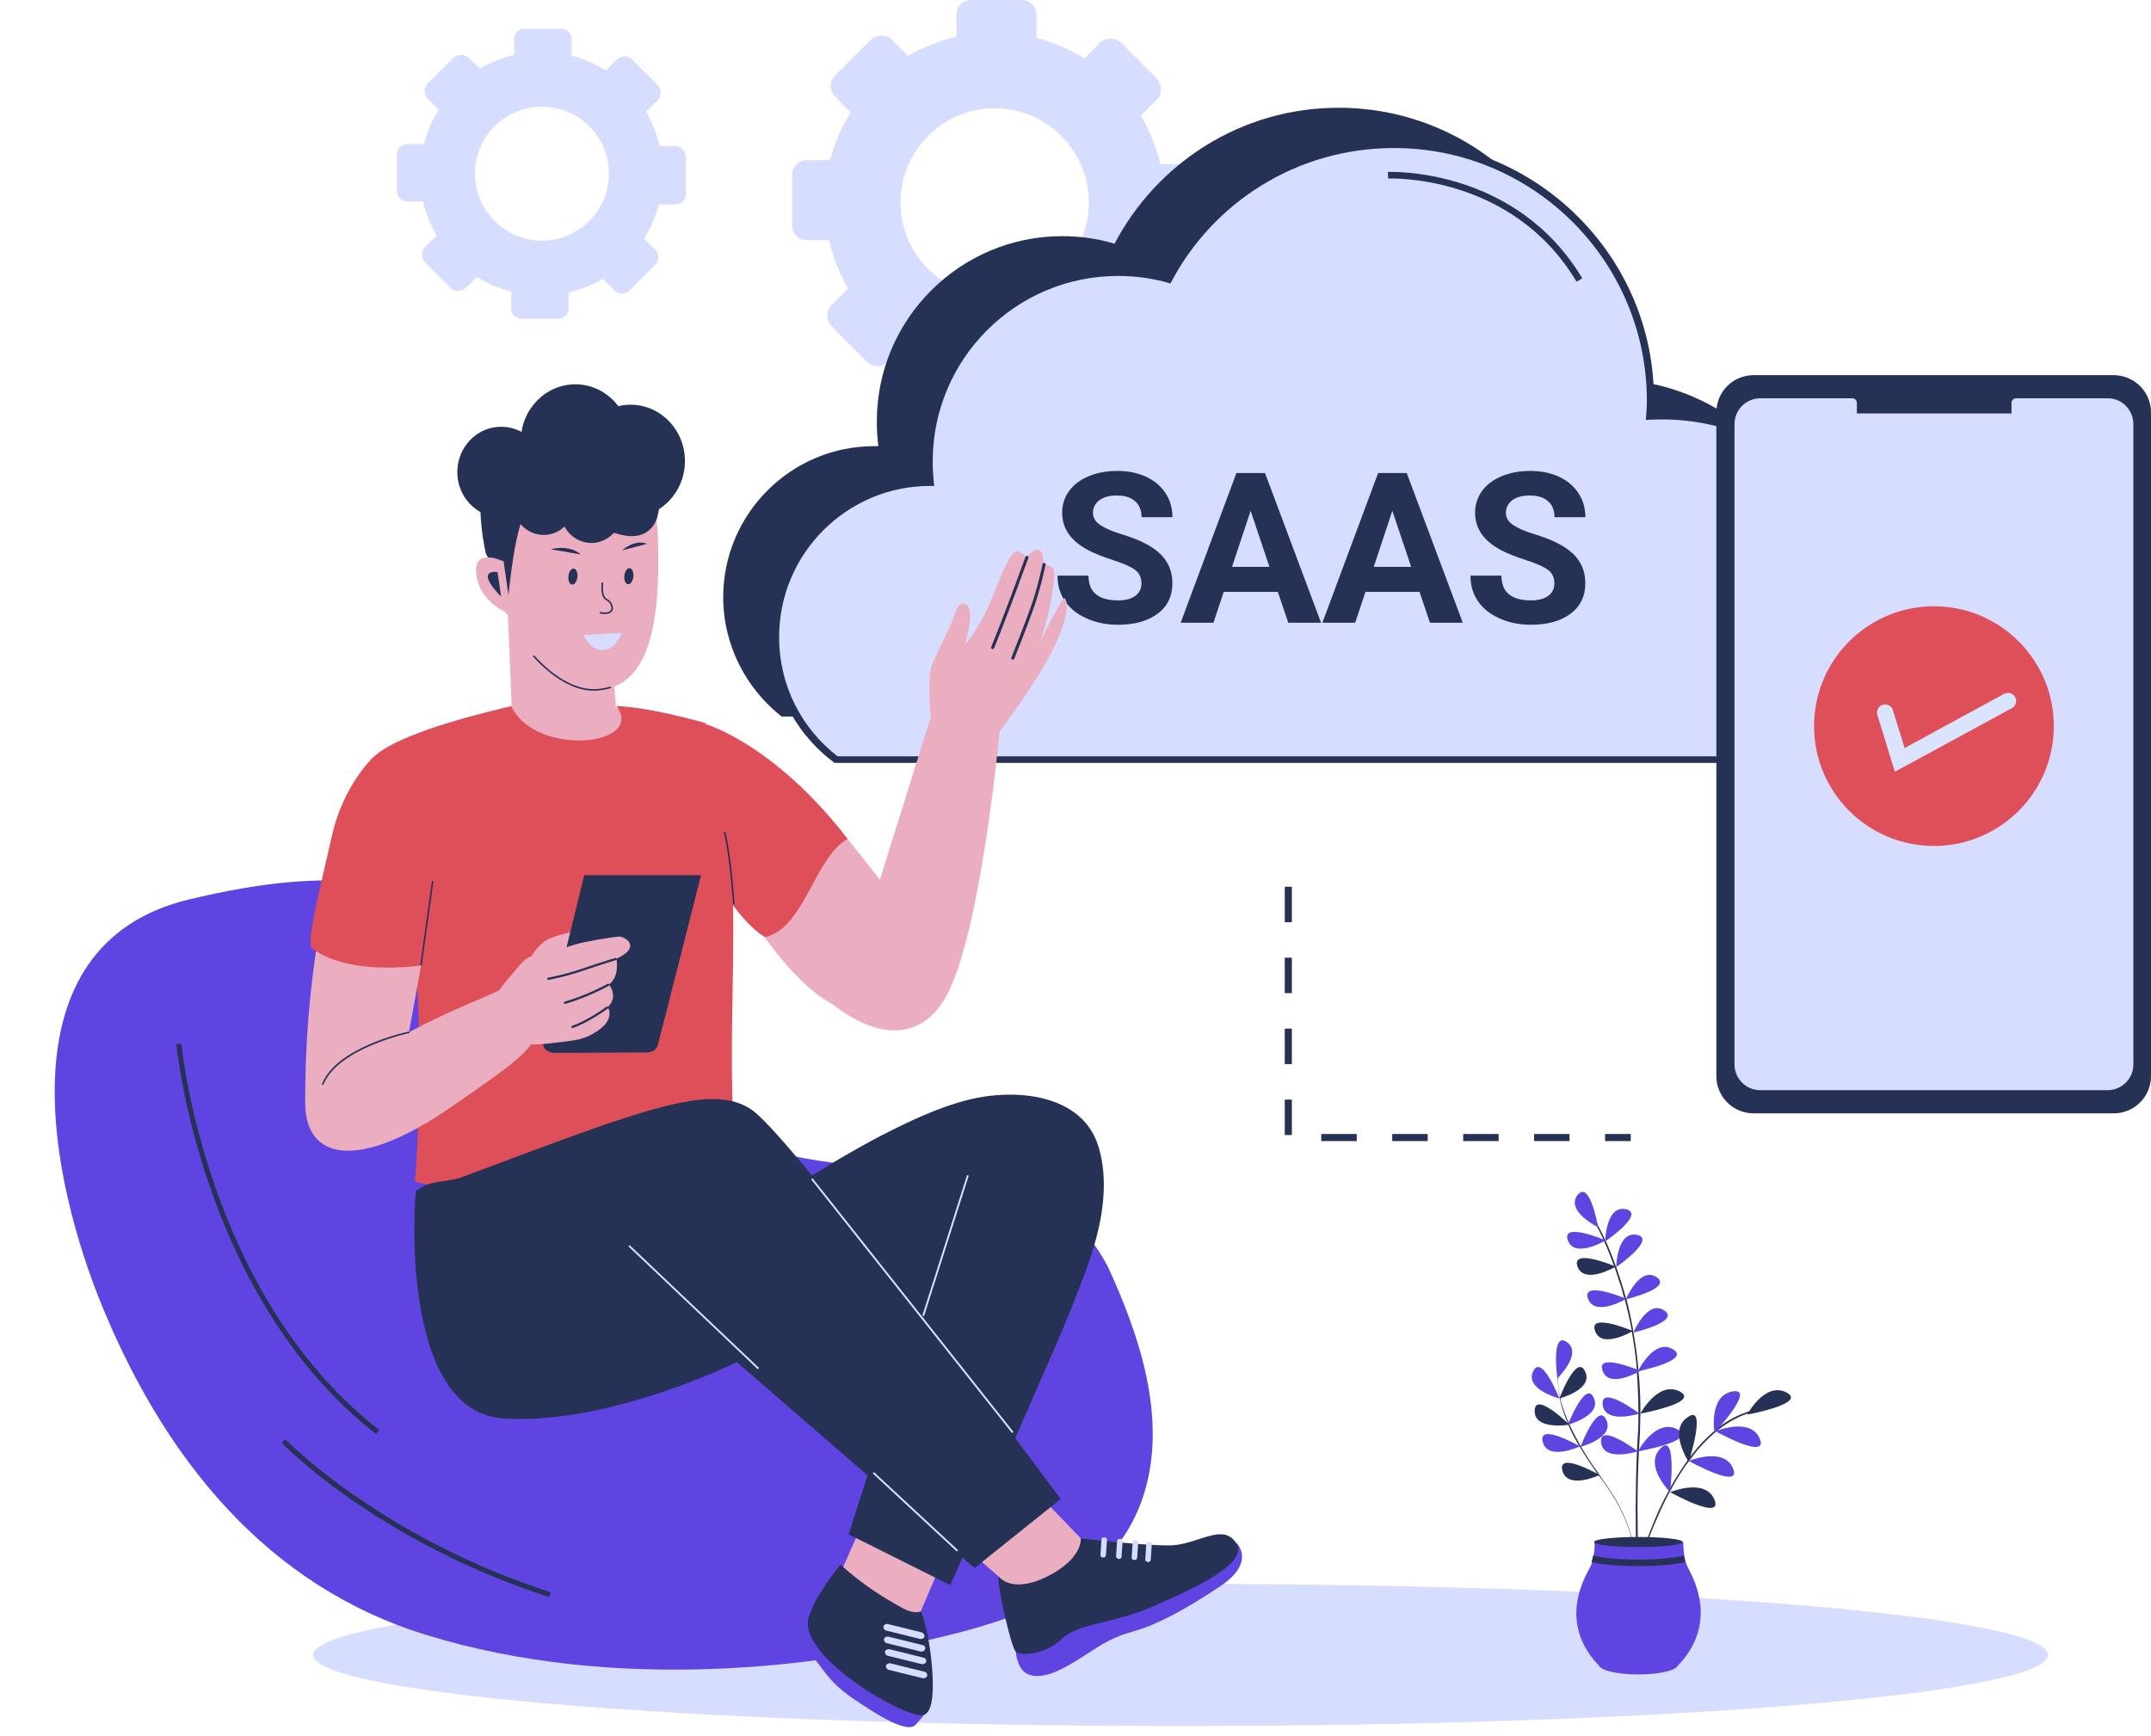 <?xml version="1.0" encoding="UTF-8"?>
<!DOCTYPE svg PUBLIC '-//W3C//DTD SVG 1.0//EN'
          'http://www.w3.org/TR/2001/REC-SVG-20010904/DTD/svg10.dtd'>
<svg height="344.8" preserveAspectRatio="xMidYMid meet" version="1.0" viewBox="31.0 78.5 427.1 344.8" width="427.1" xmlns="http://www.w3.org/2000/svg" xmlns:xlink="http://www.w3.org/1999/xlink" zoomAndPan="magnify"
><g id="change1_13"
  ><ellipse cx="265.42" cy="407.16" fill="#D7DDFE" rx="172.23" ry="14.12"
  /></g
  ><g
  ><g
    ><g id="change1_7"
      ><path d="M265.8,111.1h-4.4c-0.8-3.4-2.1-6.7-3.9-9.6l3.2-3.2c1.1-1.1,1.1-3,0-4.2l-7.1-7.1c-1.1-1.1-3-1.1-4.2,0 l-3.1,3.1c-2.9-1.8-6.1-3.2-9.5-4.1v-4.6c0-1.6-1.3-2.9-2.9-2.9h-10.1c-1.6,0-2.9,1.3-2.9,2.9v4.4c-3.4,0.8-6.7,2.1-9.6,3.8l0,0 l-3.2-3.2c-1.1-1.1-3-1.1-4.2,0l-7.1,7.1c-1.1,1.1-1.1,3,0,4.2l3.1,3.1c-1.8,2.9-3.2,6.1-4.1,9.5h-4.6c-1.6,0-2.9,1.3-2.9,2.9 v10.1c0,1.6,1.3,2.9,2.9,2.9h4.4c0.8,3.4,2.1,6.7,3.8,9.6l-3.3,3.3c-1.1,1.1-1.1,3,0,4.2l7.1,7.1c1.1,1.1,3,1.1,4.2,0l3.1-3.1 l0,0c2.9,1.8,6.1,3.2,9.5,4.1l0,0v4.6c0,1.6,1.3,2.9,2.9,2.9H233c1.6,0,2.9-1.3,2.9-2.9v-4.4l0,0c3.4-0.8,6.7-2.1,9.6-3.8l0,0 l3.2,3.2c1.1,1.1,3,1.1,4.2,0l7.1-7.1c1.1-1.1,1.1-3,0-4.2l-3.1-3.1l0,0c1.8-2.9,3.2-6.1,4.1-9.5h4.6c1.6,0,2.9-1.3,2.9-2.9 v-10.1C268.7,112.4,267.4,111.1,265.8,111.1z M228.5,137.4c-10.3,0-18.7-8.4-18.7-18.7s8.4-18.7,18.7-18.7s18.7,8.4,18.7,18.7 S238.8,137.4,228.5,137.4z" fill="#D7DDFE"
      /></g
    ></g
    ><g
    ><g id="change1_1"
      ><path d="M165.1,107.5H162c-0.6-2.4-1.5-4.7-2.7-6.8l2.3-2.3c0.8-0.8,0.8-2.1,0-3l-5.1-5.1c-0.8-0.8-2.1-0.8-3,0 l-2.2,2.2c-2.1-1.3-4.3-2.3-6.8-2.9v-3.3c0-1.2-0.9-2.1-2.1-2.1h-7.2c-1.2,0-2.1,0.9-2.1,2.1v3.1c-2.4,0.6-4.7,1.5-6.8,2.7l0,0 L124,90c-0.8-0.8-2.1-0.8-3,0l-5.1,5.1c-0.8,0.8-0.8,2.1,0,3l2.2,2.2c-1.3,2.1-2.3,4.3-2.9,6.8h-3.3c-1.2,0-2.1,0.9-2.1,2.1v7.2 c0,1.2,0.9,2.1,2.1,2.1h3.1c0.5,2.4,1.5,4.7,2.7,6.8l-2.3,2.3c-0.8,0.8-0.8,2.1,0,3l5.1,5.1c0.8,0.8,2.1,0.8,3,0l2.2-2.2l0,0 c2.1,1.3,4.3,2.3,6.8,2.9l0,0v3.3c0,1.2,0.9,2.1,2.1,2.1h7.2c1.2,0,2.1-0.9,2.1-2.1v-3.1l0,0c2.4-0.6,4.7-1.5,6.8-2.7l0,0 l2.3,2.3c0.8,0.8,2.1,0.8,3,0l5.1-5.1c0.8-0.8,0.8-2.1,0-3l-2.2-2.2l0,0c1.3-2.1,2.3-4.3,2.9-6.8h3.3c1.2,0,2.1-0.9,2.1-2.1v-7.2 C167.2,108.5,166.2,107.5,165.1,107.5z M138.6,126.3c-7.3,0-13.3-6-13.3-13.3c0-7.4,6-13.3,13.3-13.3c7.4,0,13.3,6,13.3,13.3 C151.9,120.3,145.9,126.3,138.6,126.3z" fill="#D7DDFE"
      /></g
    ></g
    ><g
    ><g id="change2_23"
      ><path d="M350.1,153.8c-1.1,0-2.2,0-3.3,0.1c0.1-1.3,0.2-2.5,0.2-3.8c0-27.7-22.5-50.2-50.2-50.2 c-19.4,0-36.1,11-44.5,27c-3.3-1-6.8-1.5-10.4-1.5c-20.3,0-36.8,16.5-36.8,36.8c0,1.6,0.1,3.3,0.3,4.9l0,0c-0.3,0-0.5,0-0.8,0 c-16.5,0-30,13.4-30,30c0,9.6,4.6,18.2,11.6,23.7h30.4h6.2H314h2.7h69.6c4.5-6.8,7.1-14.9,7.1-23.7 C393.3,173.1,374,153.8,350.1,153.8z" fill="#263156"
      /></g
      ><g
      ><g id="change1_11"
        ><path d="M197,229.4l-0.2-0.2c-7.6-5.9-11.9-14.7-11.9-24.3c0-16.9,13.8-30.7,30.7-30.7c-0.2-1.4-0.2-2.8-0.2-4.1 c0-20.7,16.8-37.5,37.5-37.5c3.4,0,6.8,0.5,10.1,1.4c8.9-16.6,26.1-26.9,44.9-26.9c28.1,0,50.9,22.8,50.9,50.9 c0,0.9,0,1.9-0.1,3c0.8-0.1,1.6-0.1,2.5-0.1c24.2,0,44,19.7,44,43.9c0,8.6-2.5,16.9-7.2,24.1l-0.2,0.3H197V229.4z" fill="#D7DDFE"
        /></g
        ><g id="change2_44"
        ><path d="M307.8,107.9c27.7,0,50.2,22.5,50.2,50.2c0,1.3-0.1,2.5-0.2,3.8c1.1-0.1,2.2-0.1,3.3-0.1 c23.9,0,43.2,19.3,43.2,43.2c0,8.7-2.6,16.9-7.1,23.7h-69.6H325h-91.1h-6.2h-30.4c-7.1-5.5-11.6-14-11.6-23.7 c0-16.5,13.4-30,30-30c0.3,0,0.5,0,0.8,0l0,0c-0.2-1.6-0.3-3.2-0.3-4.9c0-20.3,16.5-36.8,36.8-36.8c3.6,0,7.1,0.5,10.4,1.5 C271.7,118.8,288.4,107.9,307.8,107.9 M307.8,106.4c-18.9,0-36.1,10.2-45.3,26.7c-3.2-0.8-6.4-1.3-9.7-1.3 c-21.1,0-38.3,17.2-38.3,38.3c0,1.1,0.1,2.2,0.2,3.4c-16.9,0.4-30.6,14.4-30.6,31.4c0,9.8,4.4,18.8,12.2,24.8l0.4,0.3h0.5h30.4 h6.2H325h2.7h69.6h0.8l0.4-0.7c4.8-7.3,7.3-15.7,7.3-24.5c0-24.6-20-44.7-44.7-44.7c-0.6,0-1.2,0-1.8,0c0-0.8,0.1-1.5,0.1-2.2 C359.5,129.6,336.3,106.4,307.8,106.4L307.8,106.4z" fill="#263156"
        /></g
      ></g
      ><g id="change2_43"
      ><path d="M344.04,134.44c-12.85-21.51-37.15-20.49-37.4-20.48l-0.07-1.31c0.24-0.02,25.35-1.06,38.6,21.12 L344.04,134.44z" fill="#263156"
      /></g
    ></g
    ><g fill="#263156" id="change2_28"
    ><path d="M257.64,194.36c0-1.16-0.41-2.05-1.23-2.67c-0.82-0.62-2.29-1.27-4.41-1.96s-3.81-1.37-5.04-2.03 c-3.38-1.82-5.06-4.28-5.06-7.37c0-1.61,0.45-3.04,1.36-4.3c0.91-1.26,2.21-2.24,3.9-2.95c1.69-0.71,3.6-1.06,5.71-1.06 c2.12,0,4.02,0.39,5.68,1.15c1.66,0.77,2.95,1.86,3.87,3.26s1.38,3,1.38,4.78h-6.13c0-1.36-0.43-2.42-1.29-3.18 c-0.86-0.76-2.06-1.13-3.62-1.13c-1.5,0-2.66,0.32-3.49,0.95c-0.83,0.63-1.25,1.47-1.25,2.5c0,0.97,0.49,1.78,1.46,2.43 c0.97,0.65,2.41,1.27,4.3,1.84c3.49,1.05,6.02,2.35,7.62,3.9c1.59,1.55,2.39,3.49,2.39,5.8c0,2.57-0.97,4.59-2.92,6.05 c-1.95,1.46-4.57,2.2-7.86,2.2c-2.29,0-4.37-0.42-6.25-1.26c-1.88-0.84-3.31-1.98-4.3-3.44c-0.99-1.46-1.48-3.14-1.48-5.06h6.15 c0,3.28,1.96,4.92,5.88,4.92c1.46,0,2.59-0.3,3.41-0.89C257.23,196.25,257.64,195.42,257.64,194.36z"
      /><path d="M284.72,196.04h-10.74l-2.04,6.13h-6.51l11.07-29.73h5.68l11.13,29.73h-6.51L284.72,196.04z M275.63,191.07h7.43l-3.74-11.13L275.63,191.07z"
      /><path d="M312.86,196.04h-10.74l-2.04,6.13h-6.51l11.07-29.73h5.68l11.13,29.73h-6.51L312.86,196.04z M303.77,191.07h7.43l-3.74-11.13L303.77,191.07z"
      /><path d="M339.63,194.36c0-1.16-0.41-2.05-1.23-2.67c-0.82-0.62-2.29-1.27-4.41-1.96s-3.81-1.37-5.04-2.03 c-3.38-1.82-5.06-4.28-5.06-7.37c0-1.61,0.45-3.04,1.36-4.3c0.91-1.26,2.21-2.24,3.9-2.95c1.69-0.71,3.6-1.06,5.71-1.06 c2.12,0,4.02,0.39,5.68,1.15c1.66,0.77,2.95,1.86,3.87,3.26s1.38,3,1.38,4.78h-6.13c0-1.36-0.43-2.42-1.29-3.18 c-0.86-0.76-2.06-1.13-3.62-1.13c-1.5,0-2.66,0.32-3.49,0.95s-1.25,1.47-1.25,2.5c0,0.97,0.49,1.78,1.46,2.43 c0.97,0.65,2.41,1.27,4.3,1.84c3.49,1.05,6.02,2.35,7.62,3.9c1.59,1.55,2.39,3.49,2.39,5.8c0,2.57-0.97,4.59-2.92,6.05 c-1.95,1.46-4.57,2.2-7.86,2.2c-2.29,0-4.37-0.42-6.25-1.26c-1.88-0.84-3.31-1.98-4.3-3.44c-0.99-1.46-1.48-3.14-1.48-5.06h6.15 c0,3.28,1.96,4.92,5.88,4.92c1.46,0,2.59-0.3,3.41-0.89C339.22,196.25,339.63,195.42,339.63,194.36z"
    /></g
    ><g
    ><g
      ><g
        ><g
          ><g id="change2_1"
            ><path d="M458.1,160.4v131.8c0,4.1-3.3,7.4-7.4,7.4h-71.5c-4.1,0-7.4-3.3-7.4-7.4V160.4c0-4.1,3.3-7.4,7.4-7.4 h18.9c1.7,0,31.9,0,33.6,0h18.9C454.8,153,458.1,156.3,458.1,160.4z" fill="#263156"
            /></g
            ><g id="change1_14"
            ><path d="M454.6,162.7v127.2c0,2.8-2.3,5.1-5.1,5.1h-69c-2.8,0-5.1-2.3-5.1-5.1V162.7c0-2.8,2.3-5.1,5.1-5.1 h18.3c0.5,0,0.9,0.4,0.9,0.9v2.1h30.7v-2.1c0-0.5,0.4-0.9,0.9-0.9h18.3C452.3,157.6,454.6,159.9,454.6,162.7z" fill="#D7DDFE"
            /></g
          ></g
        ></g
      ></g
      ><g id="change3_3"
      ><circle cx="415" cy="222.7" fill="#DE4F5A" r="23.8"
      /></g
      ><g id="change4_3"
      ><path d="M407.24,231.76l-3.48-11.28c-0.26-0.85,0.21-1.75,1.07-2.02c0.85-0.26,1.75,0.21,2.02,1.07l2.32,7.52 l19.77-10.76c0.78-0.42,1.76-0.14,2.19,0.65c0.43,0.78,0.14,1.76-0.65,2.19L407.24,231.76z" fill="#DAE4FE"
      /></g
    ></g
    ><g id="change2_47"
    ><path d="M354.8,305.11h-5.1v-1.41h5.1V305.11z M342.65,305.11h-7.04v-1.41h7.04V305.11z M328.57,305.11h-7.04 v-1.41h7.04V305.11z M314.48,305.11h-7.04v-1.41h7.04V305.11z M300.39,305.11h-7.04v-1.41h7.04V305.11z M287.51,303.91h-1.41 v-7.04h1.41V303.91z M287.51,289.82h-1.41v-7.04h1.41V289.82z M287.51,275.73h-1.41v-7.04h1.41V275.73z M287.51,261.64h-1.41 v-7.04h1.41V261.64z" fill="#263156"
    /></g
    ><g
    ><g
      ><g id="change5_9"
        ><path d="M173.3,409.9c15.6-0.6,31.2-3,45.8-6.6c16.3-4,33.7-10.6,39.1-28.3c4.6-15-1-31.5-7.3-45.1 c-2-3.7-4.2-6.6-6.7-9c-20.2-18.8-56.9-0.4-83.2-27.7c-33-34.2-47-46.9-92.4-36.1c-37.6,9-27.8,55.8-16.9,81.8 c12.3,29.4,32.3,54.6,64,64.3C133.9,408.8,153.7,410.7,173.3,409.9z" fill="#5F44E2"
        /></g
        ><g id="change2_24"
        ><path d="M105.7,363.29c-34.77-27.02-39.64-76.95-39.69-77.45l0.99-0.09c0.04,0.5,4.89,50,39.31,76.75 L105.7,363.29z" fill="#263156"
        /></g
        ><g id="change2_14"
        ><path d="M140.05,395.67c-17.78-5.75-31.26-13.77-39.44-19.48c-8.88-6.19-13.61-11.1-13.66-11.15l0.71-0.69 c0.19,0.19,18.92,19.44,52.7,30.37L140.05,395.67z" fill="#263156"
        /></g
      ></g
      ><g
      ><g
        ><g
          ><g id="change6_2"
            ><path d="M203.3,279c13.9-3.9,11-11.7,11-11.7c-6.9-12.8-9.2-14.8-15-22.2c-20.5-26.3-35-21.9-35-21.9l-7.8,9.8 l14,11.3C170.6,244.3,189.4,282.9,203.3,279z" fill="#EBAEC1"
            /></g
          ></g
          ><g id="change6_3"
          ><path d="M204.3,257.7l12.7-40.6l12.5,6.3c0,0-3.9,42.9-11.3,54.1c-7.4,11.1-19.2,3.1-23.8-1.2 C190.1,272.4,204.3,257.7,204.3,257.7z" fill="#EBAEC1"
          /></g
          ><g
          ><g id="change6_9"
            ><path d="M132.7,221.3c0-0.3-1-24-1-24.3l1.6-0.1c5.9,2.5,13.1,6.6,19,9.2l1,12.8c0,0,7.4,6,7.5,7.3 C160.9,230.8,137.1,244.2,132.7,221.3z" fill="#EBAEC1"
            /></g
            ><g
            ><g
              ><g
                ><g id="change6_7"
                  ><path d="M161.6,194.7c-0.5,10.2-2.8,20.7-12.5,20.9c-6.8,0.1-14.8-8-17.7-16.2c-1.5-4.2-2.8-7.9-3.3-10.8 c-0.4-2.3-0.5-3.7-0.5-3.7l0.8-5.2l0.5-3.1c0,0,1.8-2.1,3.9-4.5c2.6-3,7.7-0.2,7.8-0.4c0.1-0.3,13.1-4.4,18.2,0.2l0,0 c0.5,0.4,0.8,0.9,1.1,1.3c0.2,0.4,0.4,0.8,0.5,1.2c0.1,0.8,0.3,2.1,0.5,3.6c0.1,0.7,0.2,1.4,0.3,2.1 c0.1,1.3,0.3,2.7,0.4,4.2C161.7,187.6,161.8,191.1,161.6,194.7z" fill="#EBAEC1"
                  /></g
                  ><g id="change2_21"
                  ><path d="M148.79,215.66c-3.71,0-8.03-2.45-11.91-6.75c-0.06-0.06-0.05-0.16,0.01-0.22 c0.06-0.06,0.16-0.05,0.22,0.01c3.81,4.24,8.06,6.65,11.68,6.65c0.07,0,0.13,0,0.2,0c1.05,0,2.02-0.15,3.16-0.49 c0.08-0.02,0.17,0.02,0.19,0.1c0.02,0.08-0.02,0.17-0.1,0.19c-1.17,0.35-2.17,0.51-3.24,0.51 C148.93,215.66,148.86,215.66,148.79,215.66z" fill="#263156"
                  /></g
                  ><g id="change2_39"
                  ><path d="M127.5,188.5c0,0-5.3-21.2,7.2-23.4c0,0,10.8-9.6,21.5-2.8c5.2,3.3,6,12.8,5.8,15.9 c-0.1,1.9-0.6,3.6-0.9,3.6c-0.7-0.2-1.1-2-3.5-1c-9.8,4.1-19.5-2.8-22-0.6c-2.6,2.2-4,20.3-4,20.3S129.9,192.6,127.5,188.5 z" fill="#263156"
                  /></g
                  ><g id="change2_38"
                  ><ellipse cx="138.96" cy="178.43" fill="#263156" rx="6.3" ry="6.1" transform="rotate(-88.883 138.963 178.433)"
                  /></g
                  ><g id="change2_46"
                  ><ellipse cx="156.2" cy="170.08" fill="#263156" rx="11.2" ry="10.8" transform="rotate(-88.883 156.197 170.077)"
                  /></g
                  ><g id="change2_33"
                  ><ellipse cx="145.22" cy="166.01" fill="#263156" rx="11.2" ry="10.8" transform="rotate(-88.883 145.227 166.014)"
                  /></g
                  ><g id="change2_45"
                  ><ellipse cx="130.5" cy="172.25" fill="#263156" rx="9" ry="8.7" transform="rotate(-88.883 130.5 172.249)"
                  /></g
                  ><g id="change2_10"
                  ><ellipse cx="148.43" cy="180.02" fill="#263156" rx="6.3" ry="6.1" transform="rotate(-88.883 148.433 180.02)"
                  /></g
                  ><g id="change2_15"
                  ><path d="M161.4,181.6c-1,2.4-3.5,5.2-10.7,1.8c-11-5.2-17.4-0.8-17.4-3.4s6.4-4.6,14.3-4.5 C155.5,175.7,162.3,179.3,161.4,181.6z" fill="#263156"
                  /></g
                  ><g
                  ><g id="change6_1"
                    ><path d="M131,190c0,0-6.3-3.1-5.4,2.8c0.9,5.9,6.9,7.7,6.9,7.7L131,190z" fill="#EBAEC1"
                    /></g
                    ><g
                    ><g id="change2_49"
                      ><path d="M129.8,192.1c0,0-4.8-0.8,0.7,4.9L129.8,192.1z" fill="#263156"
                      /></g
                    ></g
                  ></g
                  ><g
                  ><g id="change2_48"
                    ><ellipse cx="155.87" cy="192.93" fill="#263156" rx="1.6" ry=".9" transform="rotate(-83.777 155.868 192.936)"
                    /></g
                    ><g id="change2_4"
                    ><ellipse cx="144.75" cy="193" fill="#263156" rx="1.6" ry=".9" transform="rotate(-83.777 144.753 192.999)"
                    /></g
                    ><g id="change2_35"
                    ><path d="M154.5,187.8c0,0,2.5-2.3,5-1.3L154.5,187.8z" fill="#263156"
                    /></g
                    ><g id="change2_16"
                    ><path d="M140.4,187.6c0.2-0.1,3.6-1,5.9,1L140.4,187.6z" fill="#263156"
                    /></g
                    ><g id="change2_12"
                    ><path d="M151.08,200.44c-0.26,0-0.56-0.03-0.91-0.09c-0.08-0.02-0.14-0.1-0.12-0.18 c0.02-0.08,0.1-0.14,0.18-0.12c1.18,0.21,1.93,0.03,2.12-0.52c0.2-0.61-0.33-1.49-0.91-1.79c-1.38-0.64-1-3.35-0.98-3.46 c0.01-0.08,0.09-0.14,0.18-0.13c0.08,0.01,0.14,0.09,0.13,0.18c0,0.03-0.37,2.59,0.81,3.14c0.71,0.36,1.33,1.38,1.07,2.16 C152.53,199.96,152.18,200.44,151.08,200.44z" fill="#263156"
                    /></g
                    ><g id="change1_9"
                    ><path d="M154.4,204.2c0,0-0.1,0.4-0.4,0.9c-0.5,1-1.5,2.3-3.1,2.5c-1.7,0.1-2.9-1.1-3.5-2.1 c-0.4-0.5-0.5-0.9-0.5-0.9L154.4,204.2z" fill="#D7DDFE"
                    /></g
                  ></g
                ></g
              ></g
            ></g
          ></g
          ><g id="change3_2"
          ><path d="M104.7,229.3c9.1,17.3,10.9,53.7,8.7,83.9c20,4.7,46.6-0.8,63.6-5.5c-2.5-32.3,3.4-57-5.9-85.6 c0,0-10.7-3.1-17.7-3.4c5.9,8-16.2,10.2-20.9,0C132.4,218.9,109.9,223.5,104.7,229.3z" fill="#DE4F5A"
          /></g
          ><g id="change3_4"
          ><path d="M172.3,251.6c5.9,10.7,10.6,13,10.6,13c7.8-1.7,9.8-15.8,16.4-19.5c-14.7-19-28.2-22.8-28.2-22.8 L172.3,251.6z" fill="#DE4F5A"
          /></g
          ><g id="change2_37"
          ><path d="M176.7,258.16c-0.08,0-0.15-0.06-0.15-0.15c-0.01-0.09-0.61-9.24-1.8-14.17 c-0.02-0.08,0.03-0.17,0.11-0.19c0.09-0.02,0.17,0.03,0.19,0.11c1.19,4.96,1.8,14.13,1.8,14.23c0.01,0.08-0.06,0.16-0.14,0.16 C176.71,258.15,176.7,258.16,176.7,258.16z" fill="#263156"
          /></g
          ><g
          ><g
            ><g id="change6_10"
              ><path d="M136,269.3c0,0,1.2-2.5,3.2-3.9s8.2-2.4,9.3-2.6s1.9,3.4,1.9,3.4l-11.9,5.8L136,269.3z" fill="#EBAEC1"
              /></g
              ><g id="change2_18"
              ><path d="M161.6,286.1c-0.2,0.8-1.1,1.4-2.2,1.4l-18.3,0.1c-1.4,0-2.5-1-2.2-2.2l8.1-33.1 c11.3,0,23.2,0,23.2,0C170.2,252.4,161.6,286.1,161.6,286.1z" fill="#263156"
              /></g
              ><g id="change6_6"
              ><path d="M95.2,258.6c9.3,5.1,18.4,5,20.7,4.6l-3.7,20.3c9.2-4.9,16.4-7.4,18-8.4c0.3-0.5,1.2-1.7,2.2-2.8 c2-2.3,2.7-3.7,4.9-4.1s6-1.5,7.8-2.1s7.4-1.5,8.7-1.6c1.2-0.1,4.8,2-0.4,4.4c0,0,0.7,3.6-1.5,5.1c0,0,2,2.3-0.2,4.5 c0,0,1.4,2.2-1.6,4.4c-2.9,2.2-5.3,2.2-7.3,2.5c-1.9,0.2-4.3,0.6-6.4,0.5c-1.6,2.6-6.9,6.3-15.9,12.5 c-18.4,12.7-28.9,10.5-28.9-0.9C91.6,287.6,92.1,275.4,95.2,258.6z" fill="#EBAEC1"
              /></g
              ><g id="change2_40"
              ><path d="M139.74,273.12l-0.07-0.44c0.03,0,3.13-0.51,6.86-1.79c3.76-1.29,6.78-2.19,6.81-2.2l0.13,0.42 c-0.03,0.01-3.04,0.91-6.79,2.2C142.9,272.6,139.77,273.11,139.74,273.12z" fill="#263156"
              /></g
              ><g id="change2_13"
              ><path d="M143.06,277.91l-0.12-0.43c4.82-1.38,8.81-3.66,8.85-3.68l0.22,0.38 C151.97,274.21,147.93,276.52,143.06,277.91z" fill="#263156"
              /></g
              ><g id="change2_34"
              ><path d="M144.57,282.71l-0.14-0.42c3.42-1.17,7.1-3.94,7.14-3.97l0.27,0.35 C151.8,278.71,148.06,281.51,144.57,282.71z" fill="#263156"
              /></g
            ></g
            ><g id="change3_1"
            ><path d="M104.9,229.1c0,0-5.8,5.5-8,15.4S91.6,266,93,266.9c8.2,5.9,23.1,3.1,23.1,3.1l4.6-24.7L104.9,229.1z" fill="#DE4F5A"
            /></g
            ><g id="change2_5"
            ><path d="M114.6,270.25c-0.01,0-0.01,0-0.02,0c-0.08-0.01-0.14-0.09-0.13-0.17l2.3-16.5 c0.01-0.08,0.08-0.15,0.17-0.13c0.08,0.01,0.14,0.09,0.13,0.17l-2.3,16.5C114.74,270.2,114.68,270.25,114.6,270.25z" fill="#263156"
            /></g
          ></g
          ><g id="change2_26"
          ><path d="M95.1,293.96c-0.02,0-0.04,0-0.06-0.01c-0.08-0.03-0.12-0.12-0.09-0.2 c2.9-7.29,16.63-10.27,17.21-10.39c0.09-0.02,0.17,0.04,0.18,0.12c0.02,0.08-0.04,0.17-0.12,0.18 c-0.04,0.01-3.58,0.77-7.44,2.41c-3.54,1.5-8.07,4.08-9.55,7.8C95.22,293.92,95.16,293.96,95.1,293.96z" fill="#263156"
          /></g
          ><g
          ><g
            ><g id="change6_8"
              ><path d="M215.8,220.8c0,0-0.7-7.7,0.2-10.1c1-2.4,2.5-5.4,3.7-8s1.4-5.1,3.2-4.1s-0.3,7.9-0.3,7.9 s2.8-3.1,4.9-8.1s4.2-11,5.6-10.4s1.7,1.2,1.7,1.2s1.4-1.9,2.5-1.5c1.1,0.5,0.8,2.8,0.8,2.8s1.9,0.3,2.2,1.2 s-0.7,9.3-3.1,14.9c0,0,4.7-9.6,5.2-9.3s1.2,3.1-2.4,10.3c-3.6,7.3-11.4,17.3-11.4,17.3L215.8,220.8z" fill="#EBAEC1"
              /></g
              ><g id="change2_25"
              ><path d="M232.1,209.5c-0.04,0-0.08-0.01-0.11-0.02c-0.16-0.06-0.23-0.24-0.17-0.4 c0.02-0.06,2.31-5.74,3.8-9.89c1.48-4.13,2.38-8.61,2.39-8.66c0.03-0.17,0.2-0.27,0.36-0.24c0.17,0.03,0.27,0.19,0.24,0.36 c-0.01,0.05-0.92,4.57-2.41,8.74c-1.48,4.16-3.78,9.85-3.8,9.91C232.33,209.43,232.22,209.5,232.1,209.5z" fill="#263156"
              /></g
              ><g id="change2_41"
              ><path d="M228.1,207.4c-0.04,0-0.08-0.01-0.11-0.02c-0.16-0.06-0.23-0.24-0.17-0.4 c3.16-7.8,6.76-17.79,6.8-17.89c0.06-0.16,0.23-0.24,0.39-0.18c0.16,0.06,0.24,0.23,0.18,0.39c-0.04,0.1-3.64,10.1-6.8,17.91 C228.33,207.33,228.22,207.4,228.1,207.4z" fill="#263156"
              /></g
            ></g
          ></g
        ></g
        ><g
        ><g
          ><g id="change6_4"
            ><path d="M198.1 390.4L205 374.8 220.3 383.4 213.3 399.7 206.8 403.2z" fill="#EBAEC1"
            /></g
            ><g
            ><g
              ><g id="change5_18"
                ><path d="M192.6,397.1c0,0-3.7,5.9-3.2,6.7c1.2,2.3,2.6,3.1,4.4,5.5c1.7,2.3,3.1,4.2,7,6.8 c2.6,1.7,10.4,7.2,12.1,4.8c0.1-0.2,1.9-1.9,1.7-2.3C212.6,414.2,192.6,397.1,192.6,397.1z" fill="#5F44E2"
                /></g
                ><g
                ><g id="change2_29"
                  ><path d="M214.3,419.1c-3.6,0.7-24.5-11.4-22.8-19.1c1-4.3,6.4-10.8,6.4-10.8s4.4,4.4,12.4,8.7 c2.6,1.4,3.5,0.4,3.6,0.7c0.5,0.9,1.1,3.9,1.2,4.3C215.4,403.7,217.9,418.4,214.3,419.1z" fill="#263156"
                  /></g
                ></g
              ></g
              ><g id="change1_2"
              ><path d="M214.7,406L214.7,406c-0.1,0.3-0.4,0.5-0.8,0.5l-6.9-1.7c-0.3-0.1-0.5-0.4-0.5-0.8l0,0 c0.1-0.3,0.4-0.5,0.8-0.5l6.9,1.7C214.6,405.3,214.8,405.6,214.7,406z" fill="#D7DDFE"
              /></g
              ><g id="change1_10"
              ><path d="M214.9,408.5L214.9,408.5c-0.1,0.3-0.4,0.5-0.8,0.5l-6.9-1.7c-0.3-0.1-0.5-0.4-0.5-0.8l0,0 c0.1-0.3,0.4-0.5,0.8-0.5l6.9,1.7C214.8,407.8,215,408.2,214.9,408.5z" fill="#D7DDFE"
              /></g
              ><g id="change1_5"
              ><path d="M215.1,411.3L215.1,411.3c-0.1,0.3-0.4,0.5-0.8,0.5l-6.9-1.7c-0.3-0.1-0.5-0.4-0.5-0.8l0,0 c0.1-0.3,0.4-0.5,0.8-0.5l6.9,1.7C215,410.6,215.2,411,215.1,411.3z" fill="#D7DDFE"
              /></g
              ><g id="change1_6"
              ><path d="M214.6,403.5L214.6,403.5c-0.1,0.3-0.4,0.5-0.8,0.5l-6.9-1.7c-0.3-0.1-0.5-0.4-0.5-0.8l0,0 c0.1-0.3,0.4-0.5,0.8-0.5l6.9,1.7C214.4,402.9,214.6,403.2,214.6,403.5z" fill="#D7DDFE"
              /></g
            ></g
          ></g
          ><g id="change2_20"
          ><path d="M179,320.5c0,0,2.6,28,10.2,33.5c7.6,5.5,23.7-13.7,24.3-14.3l-14,43.5l20.2,10.1 c0,0,11-24.8,19.1-43.4c2.8-6.3,5.4-12.6,7.4-18c3-7.8,5.4-17.1,3-25.4c-3.1-10.9-16.7-11.9-25.9-9.6c-6,1.5-11.6,4.2-17.1,7 C193.5,310.5,179,320.5,179,320.5z" fill="#263156"
          /></g
          ><g
          ><g id="change6_5"
            ><path d="M245.6 384L235.1 373.1 220 383.5 229.3 391.6 237 398.5 246.7 387.4z" fill="#EBAEC1"
            /></g
            ><g
            ><g id="change5_12"
              ><path d="M276.6,385c0,0,3.8,3.8-3.3,8.5c-7,4.7-12.7,7.7-17,8.9c-4.3,1.2-6.2,2.4-10,4.9 c-3.9,2.5-7.8,4.8-10.9,3.8c-2.5-0.8-2.7-4.6-2.7-4.6l22.3-11.6L276.6,385z" fill="#5F44E2"
              /></g
              ><g id="change2_17"
              ><path d="M245.6,384c0,0,12.5,1.5,17.9,1.4c5.5-0.2,10.3-4.6,13-0.4s-10,9.7-17.5,12.9c-7.5,3.1-14,3-17.2,6.1 s-8.3,3.5-9.2,2.4s-3.7-13.3-3.3-14.8c0,0,2.5,3.5,9.6,0C246.1,388,245.6,384,245.6,384z" fill="#263156"
              /></g
              ><g id="change1_3"
              ><path d="M258.9,388.7h0.1c0.3,0,0.5-0.2,0.5-0.5l0.2-3c0-0.3-0.2-0.5-0.5-0.5h-0.1c-0.3,0-0.5,0.2-0.5,0.5 l-0.2,3C258.4,388.4,258.6,388.7,258.9,388.7z" fill="#D7DDFE"
              /></g
              ><g id="change1_4"
              ><path d="M256.2,388.3h0.1c0.3,0,0.5-0.2,0.5-0.5l0.2-3c0-0.3-0.2-0.5-0.5-0.5h-0.1c-0.3,0-0.5,0.2-0.5,0.5 l-0.2,3C255.7,388.1,255.9,388.3,256.2,388.3z" fill="#D7DDFE"
              /></g
              ><g id="change1_12"
              ><path d="M253.1,388.1h0.1c0.3,0,0.5-0.2,0.5-0.5l0.2-3c0-0.3-0.2-0.5-0.5-0.5h-0.1c-0.3,0-0.5,0.2-0.5,0.5 l-0.2,3C252.6,387.8,252.8,388,253.1,388.1z" fill="#D7DDFE"
              /></g
              ><g id="change1_8"
              ><path d="M250,387.8h0.1c0.3,0,0.5-0.2,0.5-0.5l0.2-3c0-0.3-0.2-0.5-0.5-0.5h-0.1c-0.3,0-0.5,0.2-0.5,0.5 l-0.2,3C249.5,387.6,249.7,387.8,250,387.8z" fill="#D7DDFE"
              /></g
            ></g
          ></g
          ><g id="change2_22"
          ><path d="M131.1,360.2c21.1,1.3,46.2-11.2,46.2-11.2l47.2,40.9l17.1-13.7c0,0-52.3-70.8-61.2-77.2 c-8-5.7-21.7-0.2-57.5,13.2c-3.8,1.4-5.8,0.3-9.3,2.8C113.4,315,109.9,359,131.1,360.2z" fill="#263156"
          /></g
          ><g
          ><g id="change4_4"
            ><path d="M204.11 325.67H233.39V326.03H204.11z" fill="#DAE4FE" transform="rotate(-72.35 218.757 325.859)"
            /></g
          ></g
          ><g
          ><g id="change4_2"
            ><path d="M211.97 305.66H212.33V369.94H211.97z" fill="#DAE4FE" transform="rotate(-38.369 212.143 337.8)"
            /></g
          ></g
          ><g
          ><g id="change4_1"
            ><path d="M181.48 350.43L155.78 326.03 156.02 325.77 181.72 350.17z" fill="#DAE4FE"
            /></g
          ></g
          ><g id="change4_5"
          ><path d="M212.57 367.36H212.93V390.14H212.57z" fill="#DAE4FE" transform="rotate(-47.135 212.733 378.727)"
          /></g
        ></g
      ></g
    ></g
    ><g
    ><g
      ><g
        ><g
          ><g
            ><g
              ><g id="change2_7"
                ><path d="M356.72,359.13L356.72,359.13c0,1.3-0.1,2.7-0.1,4.1c-0.1,1.1-0.1,2.2-0.2,3.3l0,0 c0,0.1,0,0.1,0,0.2c-0.4,7.8-0.3,15.6-0.1,22.6c0,0.3,0,0.6,0,0.9v0.1h-0.3v-0.1c0-0.7,0-1.3-0.1-2 c-0.2-6.7-0.2-14,0.1-21.3c0-0.1,0-0.1,0-0.2c0.1-1.1,0.1-2.3,0.2-3.4c0.1-1.3,0.1-2.6,0.1-3.9v-0.1c0-2.9-0.1-5.6-0.3-8.2 c0-0.2,0-0.4,0-0.6c-0.2-2.7-0.6-5.2-1-7.5c0-0.1,0-0.1,0-0.2l0,0c-0.4-2.3-0.9-4.3-1.4-6.2c0-0.1,0-0.2-0.1-0.2 c-0.3-1.2-0.6-2.4-1-3.4c-0.3-1-0.6-1.9-0.9-2.8c0-0.1,0-0.1-0.1-0.2c-0.7-2-1.4-3.7-2-5c0-0.1-0.1-0.2-0.1-0.3 c-0.5-1-0.9-1.9-1.2-2.4c-0.3-0.6-0.5-0.8-0.5-0.9l0.3-0.2c0,0,0,0,0,0.1l0,0c0.1,0.3,0.8,1.4,1.6,3.2l0,0 c0.1,0.1,0.1,0.2,0.2,0.4c0.6,1.3,1.3,3,2,5c0,0.1,0,0.1,0.1,0.2c0.3,0.9,0.6,1.8,0.9,2.7c0.3,1,0.7,2.2,1,3.4 c0,0.1,0,0.2,0.1,0.2c0.5,1.9,1,4.1,1.4,6.5l0,0c0,0.1,0,0.1,0,0.1c0.4,2.3,0.8,4.8,1,7.5l0,0c0,0.1,0,0.1,0,0.2l0,0 C356.62,353.43,356.72,356.23,356.72,359.13z" fill="#263156"
                /></g
              ></g
            ></g
          ></g
          ><g
          ><g
            ><g
              ><g id="change5_14"
                ><path d="M355.32,343.13c0,0,2.8-6.6,6.1-4.4C364.82,340.93,355.32,343.13,355.32,343.13z" fill="#5F44E2"
                /></g
              ></g
            ></g
          ></g
          ><g
          ><g
            ><g
              ><g id="change5_4"
                ><path d="M356.22,350.83c0,0,3.2-6.6,6.9-4.4C367.02,348.63,356.22,350.83,356.22,350.83z" fill="#5F44E2"
                /></g
              ></g
            ></g
          ></g
          ><g
          ><g
            ><g id="change2_6"
              ><path d="M356.72,359.23c0,0,3.5-6.6,7.8-4.4C368.72,357.03,356.72,359.23,356.72,359.23z" fill="#263156"
              /></g
            ></g
          ></g
          ><g
          ><g
            ><g
              ><g id="change5_6"
                ><path d="M356.22,366.73c0,0,3.5-6.6,7.8-4.4C368.32,364.63,356.22,366.73,356.22,366.73z" fill="#5F44E2"
                /></g
              ></g
            ></g
          ></g
          ><g
          ><g
            ><g
              ><g id="change5_17"
                ><path d="M353.82,336.53c0,0,2.8-6.6,6.1-4.4C363.22,334.33,353.82,336.53,353.82,336.53z" fill="#5F44E2"
                /></g
              ></g
            ></g
          ></g
          ><g
          ><g
            ><g
              ><g id="change5_1"
                ><path d="M351.92,330.13c0,0,0.1-7.2,4.1-6.4S351.92,330.13,351.92,330.13z" fill="#5F44E2"
                /></g
              ></g
            ></g
          ></g
          ><g
          ><g
            ><g
              ><g id="change5_15"
                ><path d="M349.72,325.03c0,0,0.1-7.2,4.1-6.4C357.82,319.53,349.72,325.03,349.72,325.03z" fill="#5F44E2"
                /></g
              ></g
            ></g
          ></g
          ><g
          ><g
            ><g
              ><g id="change5_23"
                ><path d="M349.82,324.83c0,0-6.2,3.7-7.5,0C340.92,321.03,349.82,324.83,349.82,324.83z" fill="#5F44E2"
                /></g
              ></g
            ></g
          ></g
          ><g
          ><g
            ><g id="change2_31"
              ><path d="M351.82,330.03c0,0-6.2,3.7-7.6,0C342.92,326.23,351.82,330.03,351.82,330.03z" fill="#263156"
              /></g
            ></g
          ></g
          ><g
          ><g
            ><g
              ><g id="change5_5"
                ><path d="M353.92,336.43c0,0-6.2,3.7-7.6,0C344.92,332.63,353.92,336.43,353.92,336.43z" fill="#5F44E2"
                /></g
              ></g
            ></g
          ></g
          ><g
          ><g
            ><g id="change2_42"
              ><path d="M355.22,342.83c0,0-6.2,3.7-7.5,0C346.32,339.03,355.22,342.83,355.22,342.83z" fill="#263156"
              /></g
            ></g
          ></g
          ><g
          ><g
            ><g
              ><g id="change5_2"
                ><path d="M356.72,350.73c0,0-6.2,3.7-7.5,0C347.72,346.93,356.72,350.73,356.72,350.73z" fill="#5F44E2"
                /></g
              ></g
            ></g
          ></g
          ><g
          ><g
            ><g
              ><g id="change5_10"
                ><path d="M356.52,359.23c0,0-6.9,2.2-7.3-1.8S356.52,359.23,356.52,359.23z" fill="#5F44E2"
                /></g
              ></g
            ></g
          ></g
          ><g
          ><g
            ><g
              ><g id="change5_11"
                ><path d="M356.22,366.73c0,0-6.9,2.2-7.3-1.8S356.22,366.73,356.22,366.73z" fill="#5F44E2"
                /></g
              ></g
            ></g
          ></g
          ><g
          ><g
            ><g
              ><g id="change5_3"
                ><path d="M348.32,322.23c0,0-6.5-3.2-4.1-6.4C346.72,312.73,348.32,322.23,348.32,322.23z" fill="#5F44E2"
                /></g
              ></g
            ></g
          ></g
        ></g
        ><g
        ><g
          ><g
            ><g
              ><g id="change2_30"
                ><path d="M356.02,390.23h-0.1c0-0.9-0.1-2-0.3-3.3c-0.5-3.3-2-8.4-6.2-14.1c-0.3-0.4-0.6-0.9-1-1.3 c-0.1-0.1-0.2-0.3-0.3-0.4c-1.3-1.9-2.5-3.7-3.5-5.4c0,0,0-0.1-0.1-0.1l0,0c-0.8-1.5-1.6-2.8-2.1-4.2c0,0,0,0,0-0.1l0,0l0,0 c0-0.1-0.1-0.1-0.1-0.2c-0.8-1.7-1.3-3.4-1.6-4.9c0,0,0,0,0-0.1c-0.3-1.4-0.4-2.7-0.4-4l0,0c0-0.4,0-0.9,0.1-1.3h0.1 c0,0.4-0.1,0.7-0.1,1.1c-0.1,1.2,0,2.5,0.3,3.9c0,0.1,0,0.2,0.1,0.3c0.3,1.6,0.9,3.2,1.7,5l0,0c0,0.1,0.1,0.1,0.1,0.2l0,0 l0,0c0.6,1.4,1.4,2.8,2.2,4.3l0,0l0,0c1,1.7,2.2,3.6,3.6,5.5c0,0.1,0.1,0.1,0.1,0.2l0,0c0.3,0.4,0.6,0.8,0.9,1.3 c4.2,5.7,5.7,10.8,6.3,14.2c0.1,0.4,0.1,0.8,0.2,1.2c0.1,0.7,0.1,1.3,0.1,1.8C356.02,390.03,356.02,390.13,356.02,390.23z" fill="#263156"
                /></g
              ></g
            ></g
          ></g
          ><g
          ><g
            ><g
              ><g id="change5_25"
                ><path d="M340.22,352.23c0,0,5.1-4.9,1.9-7.2C338.92,342.73,340.22,352.23,340.22,352.23z" fill="#5F44E2"
                /></g
              ></g
            ></g
          ></g
          ><g
          ><g
            ><g id="change2_32"
              ><path d="M340.62,356.23c0,0,6.9-1.8,5.1-5.4C344.02,347.23,340.62,356.23,340.62,356.23z" fill="#263156"
              /></g
            ></g
          ></g
          ><g
          ><g
            ><g
              ><g id="change5_26"
                ><path d="M340.62,356.23c0,0-6.9-1.8-5.2-5.4S340.62,356.23,340.62,356.23z" fill="#5F44E2"
                /></g
              ></g
            ></g
          ></g
          ><g
          ><g
            ><g id="change2_19"
              ><path d="M342.62,361.43c0,0-7,1.2-6.9-2.8C335.82,354.73,342.62,361.43,342.62,361.43z" fill="#263156"
              /></g
            ></g
          ></g
          ><g
          ><g
            ><g
              ><g id="change5_8"
                ><path d="M344.72,365.73c0,0-6.4,3-7.4-0.9S344.72,365.73,344.72,365.73z" fill="#5F44E2"
                /></g
              ></g
            ></g
          ></g
          ><g
          ><g
            ><g id="change2_27"
              ><path d="M348.62,371.43c0,0-6.4,3-7.4-0.9S348.62,371.43,348.62,371.43z" fill="#263156"
              /></g
            ></g
          ></g
          ><g
          ><g
            ><g
              ><g id="change5_16"
                ><path d="M342.32,361.43c0,0,6.9-1.8,5.1-5.4C345.82,352.53,342.32,361.43,342.32,361.43z" fill="#5F44E2"
                /></g
              ></g
            ></g
          ></g
          ><g
          ><g
            ><g
              ><g id="change5_24"
                ><path d="M344.82,365.83c0,0,6.9-1.8,5.1-5.4C348.22,356.83,344.82,365.83,344.82,365.83z" fill="#5F44E2"
                /></g
              ></g
            ></g
          ></g
        ></g
        ><g
        ><g
          ><g
            ><g
              ><g id="change2_36"
                ><path d="M380.32,358.63c-0.8,0.2-1.6,0.4-2.4,0.6c-1.9,0.7-3.8,1.7-5.6,3.1l0,0c-0.2,0.1-0.3,0.3-0.5,0.4 c-1.2,1-2.3,2.1-3.4,3.3c-0.6,0.7-1.2,1.5-1.8,2.3c-0.1,0.1-0.1,0.1-0.2,0.2c-1.3,1.8-2.6,3.8-3.8,6.1l0,0l0,0l0,0l0,0 c-0.8,1.4-1.5,2.9-2.2,4.5c-1.8,3.9-3.1,7.7-4.1,10.9c0,0,0,0,0,0.1h-0.3v-0.1c0-0.1,0-0.1,0.1-0.2c0.1-0.2,0.1-0.4,0.2-0.7 c1-3,2.2-6.5,3.8-10.1c0.7-1.6,1.5-3.2,2.3-4.6c0.1-0.2,0.2-0.4,0.3-0.6c1.1-2,2.3-3.8,3.4-5.4c0.1-0.1,0.2-0.3,0.3-0.4l0,0 c0.6-0.8,1.2-1.5,1.7-2.1c1-1.2,2.1-2.2,3.2-3.2c0.2-0.2,0.5-0.4,0.7-0.6l0,0c1.9-1.5,4-2.6,6.1-3.3 c0.7-0.2,1.4-0.4,2.1-0.5L380.32,358.63z" fill="#263156"
                /></g
              ></g
            ></g
          ></g
          ><g
          ><g
            ><g id="change2_8"
              ><path d="M377.92,359.43c0,0,3.5-6.6,7.8-4.4C389.92,357.23,377.92,359.43,377.92,359.43z" fill="#263156"
              /></g
            ></g
          ></g
          ><g
          ><g
            ><g
              ><g id="change5_13"
                ><path d="M371.42,363.03c0,0-1.2-7.4,3.6-8.2S371.42,363.03,371.42,363.03z" fill="#5F44E2"
                /></g
              ></g
            ></g
          ></g
          ><g
          ><g
            ><g id="change2_2"
              ><path d="M366.32,368.83c0,0-4.2-6.3-0.2-8.9C370.02,357.13,366.32,368.83,366.32,368.83z" fill="#263156"
              /></g
            ></g
          ></g
          ><g
          ><g
            ><g
              ><g id="change5_19"
                ><path d="M362.62,374.83c0,0-5.3-5.3-1.9-8.7C364.02,362.73,362.62,374.83,362.62,374.83z" fill="#5F44E2"
                /></g
              ></g
            ></g
          ></g
          ><g
          ><g
            ><g
              ><g id="change5_20"
                ><path d="M371.62,362.73c0,0,7-2.9,8.8,1.5C382.22,368.63,371.62,362.73,371.62,362.73z" fill="#5F44E2"
                /></g
              ></g
            ></g
          ></g
          ><g
          ><g
            ><g
              ><g id="change5_21"
                ><path d="M366.32,368.63c0,0,7-2.9,8.8,1.5C376.92,374.53,366.32,368.63,366.32,368.63z" fill="#5F44E2"
                /></g
              ></g
            ></g
          ></g
          ><g
          ><g
            ><g id="change2_9"
              ><path d="M362.62,374.83c0,0,7-2.9,8.8,1.5C373.22,380.73,362.62,374.83,362.62,374.83z" fill="#263156"
              /></g
            ></g
          ></g
        ></g
      ></g
      ><g
      ><g
        ><g
          ><g id="change5_22"
            ><ellipse cx="356.32" cy="409.13" fill="#5F44E2" rx="7.8" ry="1.9"
            /></g
          ></g
          ><g
          ><g id="change5_7"
            ><path d="M363.82,409.63h-15c-8.6-8.6-3.3-17.6-2.2-19.7c0.2-0.4,0.4-0.7,0.5-1.2c0.1-0.4,0.2-0.9,0.3-1.3 c0.3-1.5,0.2-2.7,0.2-2.7h17.6c0,0,0,1.3,0.2,2.7c0.1,0.4,0.2,0.9,0.3,1.3c0.1,0.4,0.3,0.8,0.5,1.2 C367.22,391.93,372.42,401.03,363.82,409.63z" fill="#5F44E2"
            /></g
          ></g
          ><g
          ><g id="change2_11"
            ><ellipse cx="356.32" cy="384.73" fill="#263156" rx="8.8" ry="1"
            /></g
          ></g
        ></g
        ><g
        ><g
          ><g id="change2_3"
            ><path d="M365.62,388.73c-0.5,0.1-1,0.2-1.6,0.3c-2.1,0.3-4.8,0.5-7.7,0.5c-2.9,0-5.6-0.2-7.7-0.5 c-0.6-0.1-1.1-0.2-1.6-0.3c0.1-0.4,0.2-0.9,0.3-1.3c1.6,0.4,4.8,0.8,9,0.8s7.4-0.4,9-0.8 C365.42,387.83,365.52,388.33,365.62,388.73z" fill="#263156"
            /></g
          ></g
        ></g
      ></g
    ></g
  ></g
></svg
>
